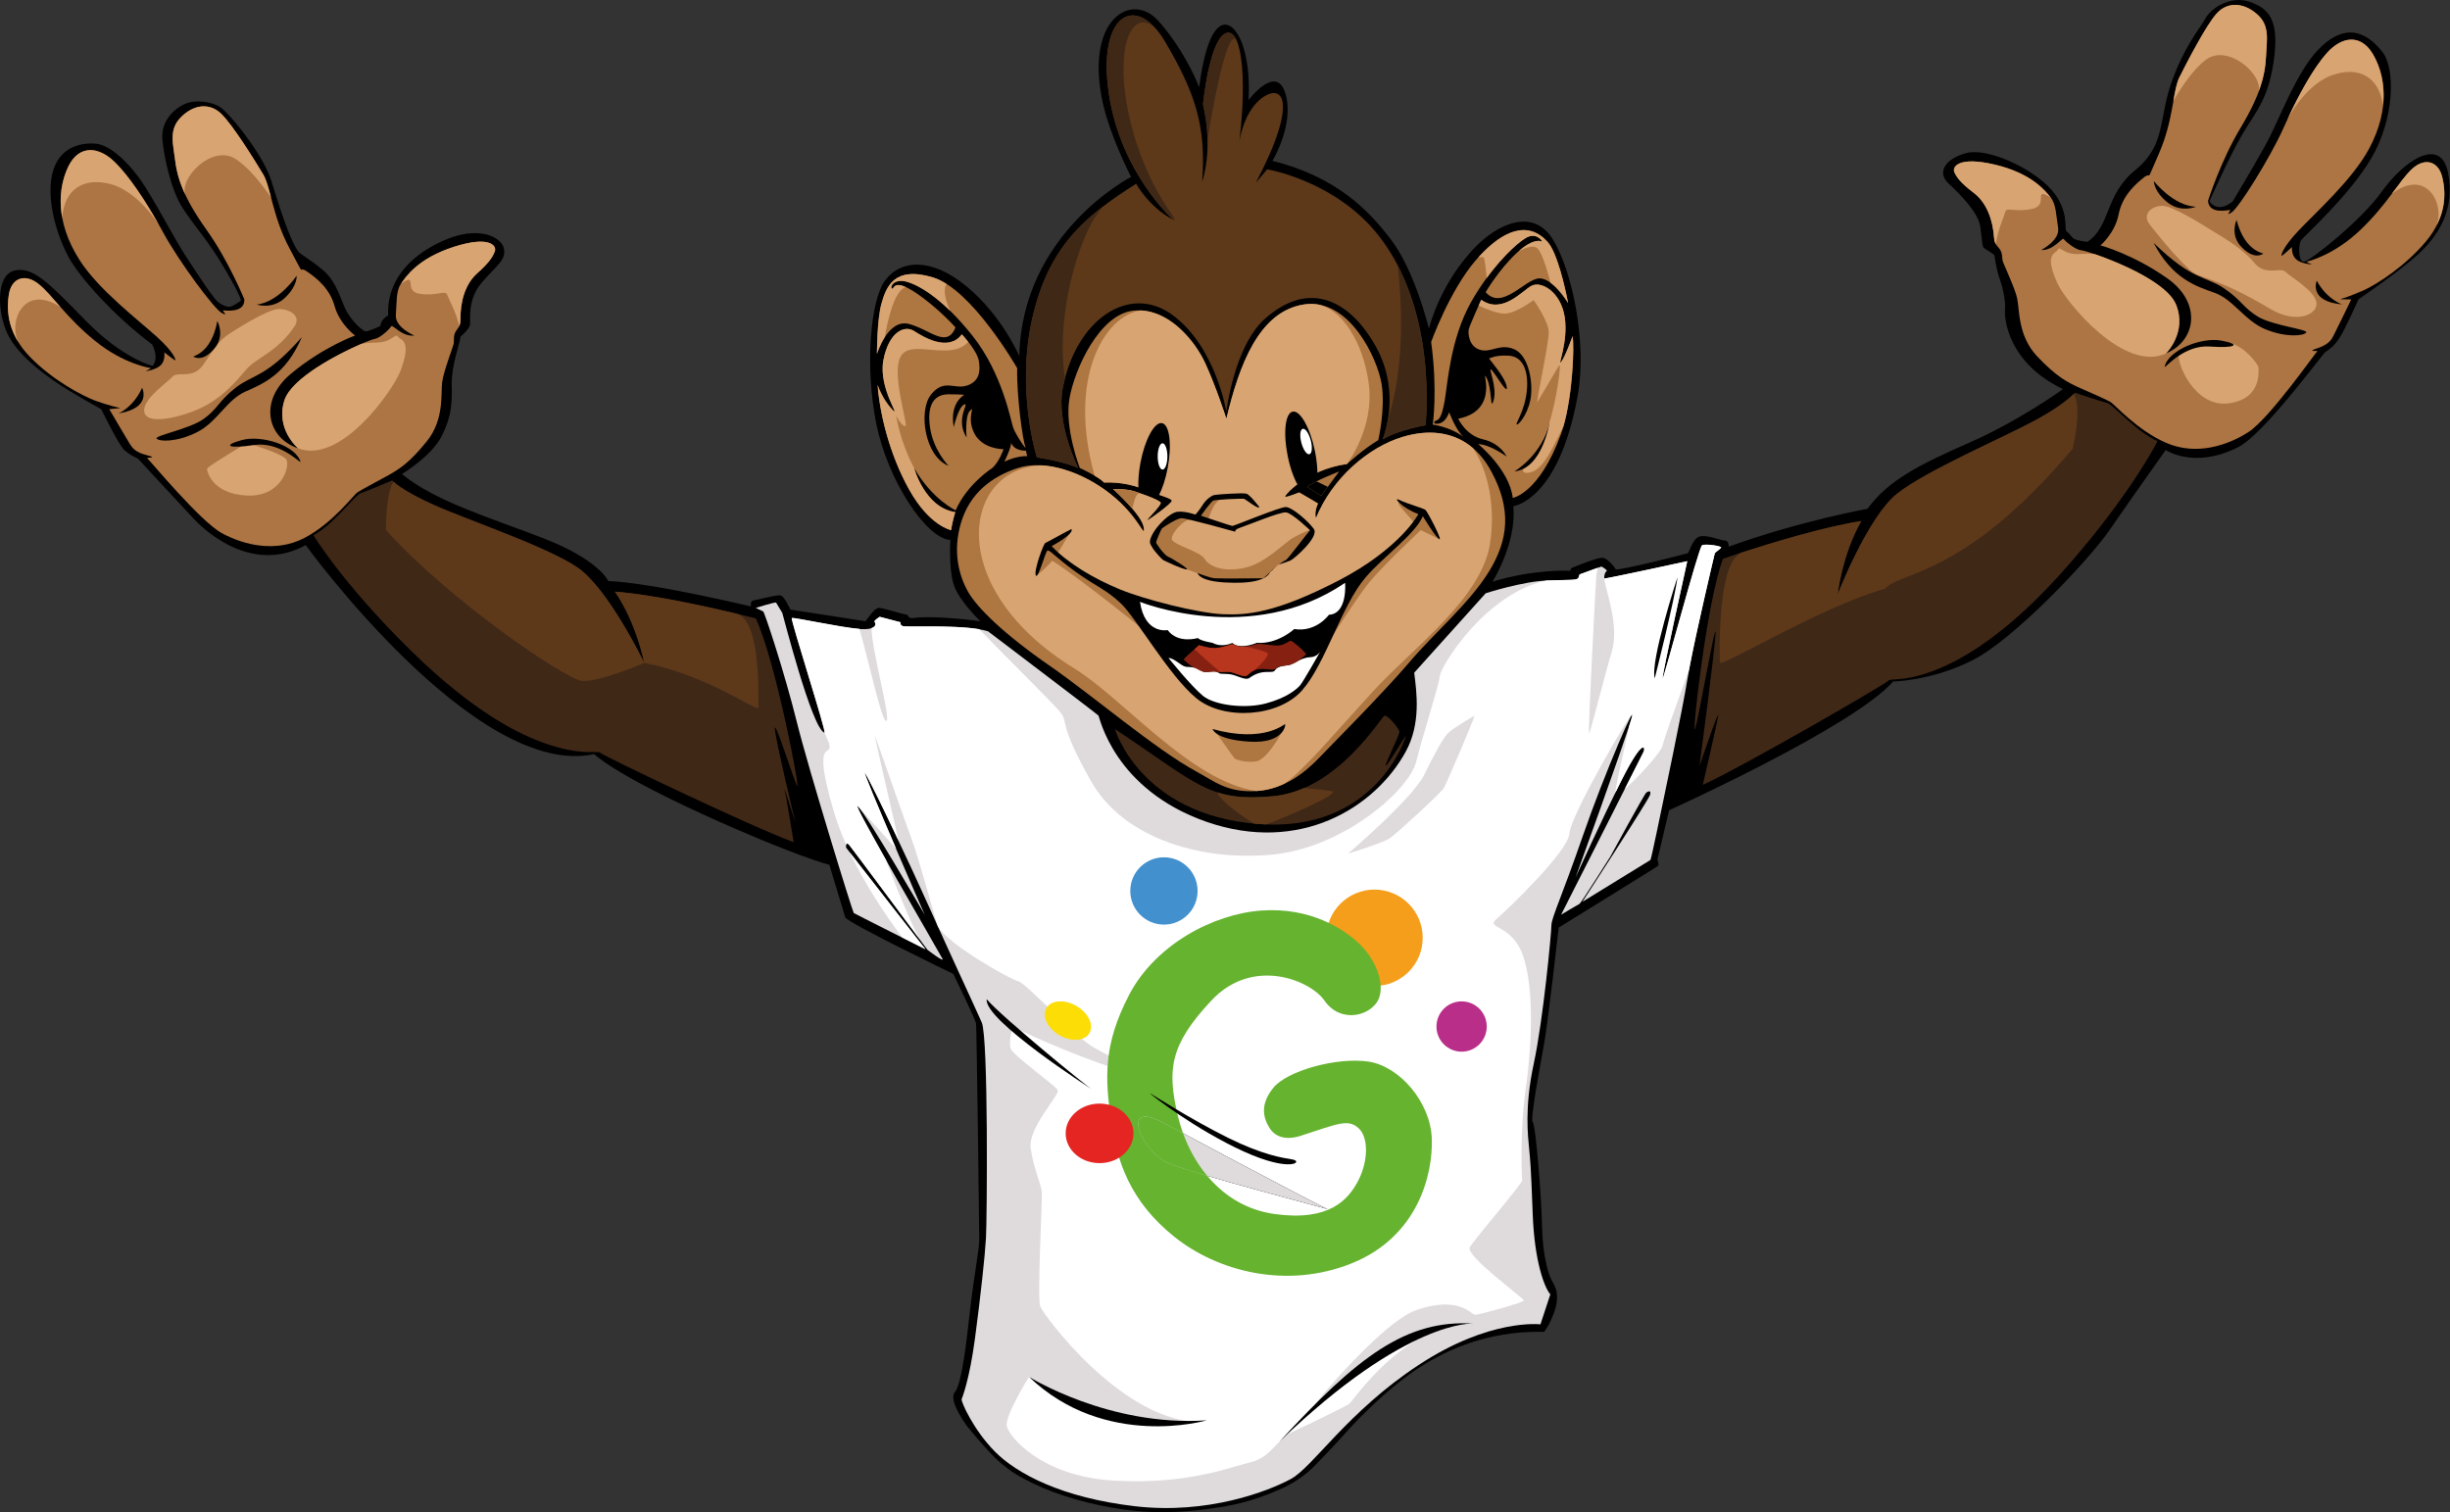 <?xml version="1.0" encoding="UTF-8"?>
<svg xmlns="http://www.w3.org/2000/svg" viewBox="0 0 763.77 471.43">
  <rect x="0" y="0" width="763.77" height="471.43" fill="#333333" stroke="none"/>
  <defs>
    <style>
      .cls-1 {
        fill: #b82e88;
      }

      .cls-2 {
        fill: #f59e1b;
      }

      .cls-3 {
        fill: #ae7641;
      }

      .cls-4 {
        fill: #dfdbdc;
      }

      .cls-5 {
        fill: #4290cd;
      }

      .cls-6 {
        isolation: isolate;
      }

      .cls-7 {
        mix-blend-mode: multiply;
      }

      .cls-8 {
        fill: #402817;
      }

      .cls-9 {
        fill: #fff;
      }

      .cls-10 {
        fill: #65b32e;
      }

      .cls-11 {
        fill: #ad7543;
      }

      .cls-12 {
        fill: #fddd06;
      }

      .cls-13 {
        fill: #d8a472;
      }

      .cls-14 {
        fill: #b7361d;
      }

      .cls-15 {
        fill: #862112;
      }

      .cls-16 {
        fill: #5d391a;
      }

      .cls-17 {
        fill: #e52522;
      }
    </style>
  </defs>
  <g class="cls-6">
    <g id="Vrstva_2" data-name="Vrstva 2">
      <g id="desktop">
        <g>
          <path d="M465.26,181.36s7.6-12,6.5-23.56c0,0,14.04-1.5,20.04-34.24,3.08-16.84-1.76-39.52-7.82-49.1-6.05-9.58-17.06-4.95-24.66,3.19-7.6,8.15-11.89,17.61-13.87,24.77,0,0-4.29-17.72-11.67-27.52-7.38-9.8-17.5-19.82-37.1-24.77,0,0,6.88-11.23,4.07-20.89s-11.56,1.98-11.56,1.98c0,0,.91-9.74-1.98-17.67-2.89-7.93-10.07-11.48-13.38,13.62,0,0-4.05-10.82-12.55-20.48-8.5-9.66-23.2-.69-17.5,25.35,2.31,10.57,8.83,23.12,8.83,23.12,0,0-34.1,17.5-34.84,55.9,0,0-5.31-12.61-16.54-21.85-11.23-9.25-20.7-8.04-25.32-1.76-4.62,6.28-6.28,27.08-2.75,44.59,3.52,17.5,15.41,35.78,23.12,36.33,0,0-.55,8.7.99,13.76,1.54,5.06,8.37,11.56,8.37,11.56,0,0-14.09-1.98-21.03-.99-1.54.22-1.43-1.1-2.09-1.1s-7.05-1.98-8.48-2.09c-1.43-.11-4.18,4.18-4.18,4.18l-23.45-3.63s-1.87-4.07-2.97-4.4c-1.1-.33-7.6,1.43-8.59,1.54-.99.11-.77,1.87-.77,1.87,0,0-30.72-7.38-44.48-7.93,0,0-2.75-6.61-20.48-13.43-17.73-6.83-33.47-11.45-43.82-19.93,0,0,9.25-5.5,12.44-11.89,3.19-6.39,3.19-10.46,3.08-16.18-.11-5.72,2.64-12.99,2.75-14.75,0,0,2.75-2.31,2.97-3.74.22-1.43-.99-7.71,3.63-13.1,4.62-5.39,7.6-6.94,6.94-10.57-.66-3.63-7.93-7.6-19.38-2.31-11.45,5.28-17.17,13.55-16.73,23.07,0,0-2.31,1.26-2.42,3.35,0,0-3.85,1.76-4.62,1.65-.77-.11-3.74-2.53-5.72-5.94-1.98-3.41-3.08-9.36-7.49-13.1-4.4-3.74-7.02-4.82-7.82-5.94-2.86-4.07-6.17-14.97-8.37-22.02-2.2-7.05-10.52-18.12-15.19-22.35-2.31-2.09-8.37-3.3-12.22-1.32-3.85,1.98-7.05,5.83-6.5,11.12.55,5.28,2.53,15.3,6.39,21.25,3.85,5.94,7.6,9.58,12.99,18.72s5.06,10.02,5.06,10.02c0,0-2.48,1.82-3.47,1.9-.99.08-2.15-.41-3.55-1.4-1.4-.99-5.78-7.76-9.66-13.62s-8.42-14.86-13.05-22.21-10.9-13.21-15.44-13.62c-4.54-.41-11.64.91-13.62,9.41-1.98,8.5,1.73,19.82,5.12,26.01s13.87,18.08,26.01,27.17c0,0,2.31,4.05.17,6.69,0,0-9.08-2.06-20.89-14.12-11.81-12.05-16.35-16.84-22.13-15.61s-5.61,12.72-2.15,19.9,13.46,14.12,18.91,17.42c5.45,3.3,10.24,5.94,10.24,5.94,0,0,5.37,10.98,7.1,12.63s4.29,2.72,4.29,2.72c0,0,12.06,12.96,17.17,18.5,5.12,5.53,19.24,17.17,35.17,8.5,0,0,53.09,73.24,89.92,65.15,0,0,5.78,5.94,34.02,18.83s39.3,15.69,39.3,15.69c0,0,4.46,14.7,4.95,16.35.5,1.65,33.69,17.67,33.69,17.67,0,0,6.94,14.2,7.1,15.52.17,1.32.99,63.58.99,67.21s-1.65,10.73-3.14,24.44c-1.49,13.71-2.89,21.39-4.46,23.2-2.25,2.6,3.88,10.73,3.88,10.73.83,1.03,1.69,2.07,2.59,3.12,1.41,1.65,2.82,3.22,4.2,4.69,1.26,1.41,3.09,3.25,5.53,5.11,1.5,1.15,3.79,2.72,8.05,4.76,4.52,2.17,8.94,3.76,13.45,5.04,10.75,3.07,19.36,3.68,21.14,3.8,2.41.16,9.94.55,19.65-.76,5.03-.68,11.33-1.57,18.98-4.58,3.85-1.51,8.22-3.27,12.77-7.12,1.13-.95,2.66-2.56,5.72-5.77,4.65-4.87,6.15-6.72,8.99-9.71,0,0,4.66-4.89,9.8-9.3,4.13-3.54,13.27-11.39,26.97-15.72,4.88-1.55,12.41-3.3,22-3.08.63-.86,1.48-2.18,2.22-3.9.96-2.25,2.36-5.5,1.54-8.96-.55-2.31-1.59-2.64-2.7-6.58-.27-.97-.43-1.83-.64-2.83-.46-2.22-1-5.74-1.1-10.88-.17-8.59-1.98-31.62-2.89-32.2-.91-.58,2.31-17.59,3.55-24.52,1.24-6.94,4.54-36.17,4.54-36.17,0,0,30.55-18.83,30.96-19.24.41-.41-.25-1.82-.17-2.06.08-.25,3.63-15.28,3.63-15.28,0,0,57.22-25.84,69.85-40.13,0,0,12.06-.17,24.85-6.69,12.8-6.52,36.08-31.05,42.61-40.54s17.5-24.94,17.5-24.94c0,0,8.94,6.08,22.62-.91,8.09-4.13,26.09-28.82,27.08-29.56.99-.74,2.64-1.65,4.46-4.46,1.82-2.81,5.95-12.06,5.95-12.06,0,0,12.63-8.59,18.5-13.95,5.86-5.37,11.81-13.62,9.41-25.51-2.39-11.89-14.28-3.14-20.64,5.86-6.36,9-22.29,21.55-24.19,21.88-1.9.33-1.9-5.37-.99-6.69s14.94-13.71,21.96-25.68c7.02-11.97,7.6-27.66,3.39-33.03-4.21-5.37-10.9-9.94-19.73-.99-7.22,7.31-12.47,22.38-16.68,29.97s-10.24,17.59-10.24,17.59c0,0-4.38,4.05-7.27,0,0,0,6.11-13.79,10.16-20.72,4.05-6.94,8.17-10.82,9.91-23.2,1.73-12.39-1.32-16.1-7.43-18.25-6.11-2.15-12.22,2.06-13.87,5.12s-6.52,8.5-10.57,19.9c-4.05,11.39-1.73,19.65-11.31,27.41-9.58,7.76-7.6,17.5-14.94,22.38,0,0-3.72-.41-4.46-1.16-.74-.74-1.24-1.57-2.06-2.15s1.07-6.44-4.79-13.05-19.9-13.13-26.5-11.31c-6.61,1.82-9.17,6.03-5.45,9.5,3.72,3.47,9.33,9.08,9.91,13.62.58,4.54.58,6.03,1.07,6.44.5.41,3.22,1.98,3.3,2.31.08.33.5,4.13,1.65,7.35,1.16,3.22,1.9,7.43,1.65,9.74-.25,2.31.74,16.35,18.08,24.61,0,0-13.38,9.74-29.15,16.68-15.77,6.94-25.27,11.72-31.79,20.64,0,0-20.89,3.72-43.27,11.81,0,0,.08-1.9-1.16-1.9s-5.86-1.98-8.01-1.24c-2.15.74-3.14,5.04-3.63,5.2-.5.17-19.82,5.12-22.38,5.04,0,0-2.31-3.55-4.21-3.63-1.9-.08-9.66,3.22-9.66,3.22l-.41.83s-10.76-.69-24.25,3.41Z"/>
          <path class="cls-16" d="M336.12,145.91s-4.18-1.98-12.88-3.3c0,0-6.61-20.7-1.43-43.38,5.17-22.68,16.62-31.93,32.37-41.94,0,0,3.96,7.27,11.56,11.23,0,0-16.29-14.42-20.04-39.19-3.74-24.77,8.37-31.93,17.61-16.18s12.77,26.09,11.45,43.49c0,0,3.62-9.69.27-24.11,0,0,2.04-20.7,7.33-22.24,5.28-1.54,6.39,17.39,3.63,36.44,0,0,.77-11.12,7.27-16.07s11.78.55-1.76,26.31l3.52-4.18s18.72,3.08,32.15,17.61c13.43,14.53,19.05,38.09,17.28,62.2,0,0-8.26,1.32-13.43,4.4,0,0,5.94-14.09-1.87-28.51-7.82-14.42-20.66-21.77-34.9-9.03-9.47,8.48-11.95,28.84-11.95,28.84,0,0-3.35-20.37-16.89-30.17s-30.07,1.64-34.13,23.01c-2.09,11.01,4.84,24.77,4.84,24.77Z"/>
          <g>
            <path class="cls-8" d="M365.74,68.51c-.13-.07-.24-.14-.37-.21.13.08.25.15.37.21Z"/>
            <path class="cls-8" d="M360.98,9.72c-8.8-11.02-18.71-3.13-15.28,19.6,3.74,24.77,20.04,39.19,20.04,39.19,3.14,1.51-8.15-8.37-13.54-31.49-5.37-23.03,1.19-36.02,8.78-27.3Z"/>
            <path class="cls-8" d="M336.12,145.91s-6.94-13.76-4.84-24.77c.2-1.07.44-2.1.71-3.12-3.2-21.13,5.4-47.99,12.49-54.12-10.75,8.09-18.62,17.61-22.66,35.32-5.17,22.68,1.43,43.38,1.43,43.38,8.7,1.32,12.88,3.3,12.88,3.3Z"/>
            <path class="cls-8" d="M376.44,43.52h0s6.16-39.19,9.43-30.01c-.83-2.44-2-3.68-3.52-3.24-5.28,1.54-7.33,22.24-7.33,22.24.95,4.09,1.34,7.79,1.41,11.01Z"/>
            <path class="cls-8" d="M432.69,130.65s0,0,0,0c-.64,3.89-1.67,6.33-1.67,6.33,5.17-3.08,13.43-4.4,13.43-4.4,1.32-18.12-1.52-35.92-8.71-49.82,1.14,10.28,2.45,31.25-3.05,47.88Z"/>
          </g>
          <path class="cls-3" d="M317.08,114.75s-14.09-24.66-26.31-28.29-14.53,3.19-15.96,8.15c-1.43,4.95-1.43,15.74-1.43,15.74,0,0,3.36-11.01,9.91-9.36s11.83,7.82,14.59,1.1c0,0-5.61-6.33-12.61-10.95s-6.5-.72-7.21-1.16.55-3.19,4.4-2.2,11.28,5.06,20.7,16.9c9.41,11.83,11.94,26.59,12.72,28.73s4.39,7.53,3.74,5.83c-.72-1.87-2.7-15.08-2.53-24.5Z"/>
          <path class="cls-3" d="M319.83,140.51l.38,1.71s-3.03-.22-7.1,1.71c0,0,2.31-4.68,2.09-6-.22-1.32-.38,2.59,4.63,2.59Z"/>
          <path class="cls-3" d="M312.84,140.07s-1.27,3.8-3.47,5.83c0,0-7.82,4.9-11.45,13.21,0,0-7.38-3.41-12.94-13.21,0,0,3.25,12.33,12.83,13.76,0,0-1.02,3.19-1.28,5.61,0,0-6.75-1.27-13.08-12.61-6.33-11.34-9.25-24.22-9.85-32.64,0,0,1.49,4.46,4.57,7.65s-4.48-6.63-2.75-15.47c1.72-8.84,6.61-10.9,9.52-9.03,2.92,1.87,10.73,6.66,14.92,1.05,0,0,4.68,4.97,5.28,8.27s.11,6.54-3.8,7.75-7.1-2.26-11.12,2.81-1.93,19.32,5.5,22.18c0,0-4.84-4.85-5.83-12.22-.99-7.37,1.76-10.07,5.78-10.07s4.95.17,4.95.17c0,0-4.68,2.37-3.3,10.07,0,0,1.38-6.17,3.25-7.05s-2.97,4.51.77,10.29c0,0-.66-6.77,1.1-8.42,1.76-1.65-1.27,1.98,1.27,7.05,2.53,5.06,9.14,5.01,9.14,5.01Z"/>
          <path class="cls-13" d="M282.38,89.5c-3.96-1.79-3.73.85-4.33.48-.72-.44.55-3.19,4.4-2.2,2.85.73,7.67,3.17,13.8,9.18-1.04-2.19-2.56-6.2-1.18-8.44-1.45-.92-2.89-1.63-4.31-2.06-12.22-3.63-14.53,3.19-15.96,8.15-1.43,4.95-1.43,15.74-1.43,15.74,0,0,.84-2.75,2.49-5.29.78-4.71,2.82-14.43,6.51-15.56Z"/>
          <path class="cls-13" d="M296.53,165.28c.26-2.42,1.28-5.61,1.28-5.61-9.58-1.43-12.83-13.76-12.83-13.76-4.46-8.26-5.61-16.35-5.61-16.35,0,0,1.49,3.14,2.81,3.3,1.32.17-5.12-17.95-.83-22.51,3.94-4.19,15.13,2.18,20.49-3.75-1.08-1.38-2-2.36-2-2.36-4.18,5.61-12,.83-14.92-1.05-2.92-1.87-7.8.19-9.52,9.03-1.72,8.84,5.83,18.66,2.75,15.47-3.08-3.19-4.57-7.65-4.57-7.65.61,8.42,3.52,21.3,9.85,32.64,6.33,11.34,13.08,12.61,13.08,12.61Z"/>
          <path class="cls-3" d="M446.65,132.37s1.57-10.57-.5-25.76c0,0,5.78-16.1,13.95-25.51,8.17-9.41,16.15-12.47,22.29-5.74,3.06,3.35,5.53,14.33,6.44,19.12,0,0-4.71-7.93-9.08-7.68s-11.56,10.16-16.6,4.29c0,0,3.96-6.85,9.58-12.14s8.09-3.6,8.09-3.6c0,0-1.36-2.56-4.21-1.61s-11.64,9.08-18.08,20.56-7.27,25.6-8.17,30.72-1.82,5.86-2.61,6.08-1.07,1.05.22,1.02,2.81-.83,3.8-3.58c0,0,2.01,5.45,4.46,7.68,0,0-3.41-2.86-9.58-3.85Z"/>
          <path class="cls-13" d="M488.85,94.47c-.91-4.79-3.39-15.77-6.44-19.12-5.95-6.52-13.63-3.85-21.54,4.89.86-.09,1.51-.11,1.64.02.36.36.76,4.27.95,6.43,5.39-7.35,11-12.23,13.17-12.95,2.85-.95,4.21,1.61,4.21,1.61,0,0-2.17-1.47-7.03,2.65-1.01.91,3.24-2.1,5.3-.7,1.52,1.03,3.38,7.49,4.27,10.85,3.01,2.2,5.47,6.33,5.47,6.33Z"/>
          <path class="cls-3" d="M460.86,138.48s9.73,8.01,10.73,16.76c0,0,8.27-1.35,15.03-19.9,3.55-9.74,4.29-27.17,3.63-30.55,0,0-2.23,6.28-3.55,8.01s2.31-6.19,1.07-14.04c-1.24-7.84-7.43-11.39-10.49-9.58s-9.08,8.83-15.52,4.29c0,0-3.55,7.84-3.88,9.17s.08,5.45,3.55,6.44,6.03-2.06,10.49-.25c4.46,1.82,5.86,9.5,5.37,14.45-.5,4.95-3.47,8.92-4.38,9.08s2.39-3.87,3.06-10.39c.66-6.52-1.32-10.83-5.61-11.08s-5.78.83-6.11.83,4.95,5.7,5.45,8.83c.5,3.14-3.63-4.29-4.79-5.28s1.9,5.28.74,9.41c-1.16,4.13-.41-3.72-2.31-7.02s4.62,10.24-8.75,12.88c0,0,2.31,5.2,7.76,6.44,5.45,1.24,7.35,5.37,7.35,5.37,0,0-5.18-3.8-8.83-3.88Z"/>
          <path class="cls-13" d="M490.25,104.79s-2.23,6.28-3.55,8.01c-1.32,1.73,2.31-6.19,1.07-14.04-1.24-7.84-7.43-11.39-10.49-9.58-3.06,1.82-9.08,8.83-15.52,4.29,0,0-.33.73-.8,1.79,2.13,1.01,5.93,2.62,8.31,2.51,3.47-.17,8.83-4.21,8.83-4.21,0,0,4.71,6.61,4.71,10.07s-4.05,22.38-3.55,21.72c.5-.66,5.94-10.16,6.77-11.39s-.74,10.73-3.22,18.5-6.19,11.97-7.27,12.8-1.49,3.05,2.15,1.82c3.63-1.24,6.69-8.08,9.7-14.17,2.87-9.97,3.45-24.99,2.85-28.11Z"/>
          <path d="M483.04,131.72s-2.12,14.35-10.96,15.26c0,0,8.59-4.88,10.96-15.26Z"/>
          <path class="cls-3" d="M382.3,130.55s-3.19-9.91-6.57-17.26c-3.39-7.35-11.86-17.53-22.43-16.43s-18.39,18.36-19.93,27.52c-1.54,9.16,3.25,21.52,3.25,21.52,0,0,5.5,2.48,7.6,4.57,0,0,5.87-.46,11.61,1.82,5.01,1.98,9.3,3.03,9.47,3.8s-6.97,5.94-7.61,6.11,4.37-4.57,4.15-5.45-7.6-3.47-9.36-3.85-5.5-.44-5.5-.44c0,0,9.14,8.15,9.58,12.06s-1.38-3.36-10.35-10.46c-8.97-7.1-20.7-10.84-28.9-8.15-8.2,2.7-14.97,7.87-17.72,17.06-2.75,9.19-.52,16.79,2.27,21.66s11.21,13.13,25.17,22.79c13.95,9.66,33.05,26.13,45.91,33.11,5.78,3.14,9.58,6.61,18.66,6.11s15.77-6.36,19.65-10.4c3.88-4.05,20.15-20.39,28.07-29.72s18.74-18.41,24.85-28.32c6.11-9.91,7.08-19.5.74-31.21-6.33-11.71-16.93-14.01-27.66-10.76s-21.88,12.83-27,25.29c0,0-.7-1.57.62-4.54,0,0-4.46-2.68-5.86-3.43,0,0-3.67,1.49-4.33,1.36s6.48-8.46,19.24-10.24c0,0,5.28-4.83,9.74-7.43,0,0,2.31-9.78,1.03-17.63s-10.11-26.88-24.21-24.67c-14.09,2.2-20.16,18.94-24.17,35.61Z"/>
          <path class="cls-13" d="M464.49,169.52c1.85-11.41-.61-22.86-5.26-29.77-6.13-5.29-14.02-5.95-21.99-3.54-10.73,3.25-21.88,12.83-27,25.29,0,0-.7-1.57.62-4.54,0,0-4.46-2.68-5.86-3.43,0,0-3.67,1.49-4.33,1.36s6.48-8.46,19.24-10.24c0,0,8.67-11.19,6.77-25.18-1.75-12.92-8.43-23.13-15.82-24.55-.58-.09-1.16-.16-1.76-.17-.02,0-.04,0-.06,0-.83-.02-1.68.04-2.55.17-14.09,2.2-20.16,18.94-24.17,35.61,0,0-3.19-9.91-6.57-17.26-3.13-6.8-10.62-16.01-20.09-16.49-11.48,1.58-22.93,21.36-14.43,51.5,1.16.69,2.28,1.46,3,2.17,0,0,5.87-.46,11.61,1.82,5.01,1.98,9.3,3.03,9.47,3.8.17.77-6.97,5.94-7.61,6.11-.64.17,4.37-4.57,4.15-5.45-.22-.88-7.6-3.47-9.36-3.85-1.76-.39-5.5-.44-5.5-.44,0,0,9.14,8.15,9.58,12.05s-1.38-3.36-10.35-10.46c-6.48-5.13-14.38-8.49-21.37-8.95-24.65.64-31.14,38.01,10.08,63.34,15.14,9.3,36.11,35.06,56.67,38.2,3.13-.17,5.97-.99,8.51-2.14,5.08-2.95,15.35-15.2,27.9-28.91,12.55-13.71,33.69-28.74,36.5-46.07Z"/>
          <path class="cls-3" d="M346.97,152.46s3.27,2.92,5.99,6.1c.25-.59.88-4.93,2.41-4.78-1.25-.43-2.35-.76-2.9-.88-1.76-.39-5.5-.44-5.5-.44Z"/>
          <path class="cls-3" d="M417.48,146.98s-7.56,2.96-10.02,4.76l4.4,2.86,5.61-7.62Z"/>
          <path d="M413.94,151.78c-.96-.47-2.27-1.1-3.54-1.71-1.19.59-2.26,1.17-2.94,1.67l4.4,2.86,2.08-2.82Z"/>
          <path d="M373.66,177.52s-2.75-3.87-5.83-5.57-5.01-2.09-5.17-1.6,2.53,1.43,4.62,2.59c2.09,1.16,5.94,5.17,5.94,5.17,0,0-.55,2.92,8.42,3.47s13.21-.88,14.37-3.3c0,0,.94-.39,2.42-2.92s6.55-6.77,6.83-7.21-3.08,1.54-6,4.18c-2.92,2.64-4.95,6.17-5.89,6.61s-14.71,2.21-19.71-1.42Z"/>
          <path class="cls-3" d="M371.52,161.49s1.32.84-.5.56-6,4.27-5.72,6.04c.28,1.77,8.75,3.75,10.24,6.17,1.49,2.42,5.78,4.13,12.33,2.81s12.44-7.87,15.63-9.63,4.84-2.15,4.84-2.15c0,0-3.47,6.66-4.46,7.43s-5.34,3.3-5.34,3.3l-4.69,4.27s-13.3.14-15.28,0-10.82-3.77-11.72-3.77-8-5.06-7.55-7.82,4.68-7.21,4.68-7.21l9.08-.33s4.29-6,5.12-6.06,3.36,0,3.36,0c0,0,1.58.35-.84.64s-4.06,6.4-4.06,6.4l-5.12-.66Z"/>
          <path d="M392.57,158.05s-2.89-3.8-4-4.13-9.06.21-10,.41-2.59,1.38-3.64,3.08-2.26,3.03-2.26,3.03c0,0-3.19-1.16-5.61-.88s-6.44,4.35-7.82,7.05c-1.38,2.7-.55,3.02,0,4.1.55,1.08,3.03,3.72,3.36,3.89s5.45,2.64,7.16,2.92-4.4-3.47-5.61-3.96-3.74-4.07-3.74-4.46,1.54-4.07,1.82-4.35,4.51-3.14,6.06-3.19,15.47,3.85,16.46,4.12-.66-.33,1.82-1.15,12.39-4.95,14.31-4.79,7.54,5.61,7.49,5.56-6.99,9.14-7.49,9.3-2.31,1.43-2.31,1.43c0,0,2.48-.77,3.69-1.27s9.08-7.38,7.32-9.85-6.77-6.77-8.7-6.83-16.19,5.94-16.71,5.89-9.77-3.19-9.77-3.19c0,0,3.03-4.4,3.91-4.73s9.03-.67,9.52-.53,4.62,3.5,4.76,2.54Z"/>
          <path d="M362.25,131.92c-2.34-.44-5.35,5.09-6.72,12.36-.57,3.05-.76,5.92-.62,8.26l6.29,2.06c1.15-2.22,2.17-5.27,2.82-8.73,1.37-7.26.57-13.51-1.77-13.95Z"/>
          <path d="M410.68,148.67c.08-2.31-.16-5.12-.77-8.1-1.5-7.24-4.61-12.72-6.94-12.23-2.33.48-3.01,6.74-1.51,13.98.8,3.88,2.07,7.24,3.43,9.46,1.48-.8,3.98-2.15,5.8-3.12Z"/>
          <path class="cls-3" d="M333.81,165.66l-4.18,6.99s9.47,10.13,22.9,14.09c13.43,3.96,30.05,12.88,54.94.33,24.88-12.55,33.91-22.68,33.69-23.56s-5.83-6.39-5.17-6.72,6.72,2.64,7.71,3.3,4.95,7.98,4.95,7.98l-5.72-2.8s-11.78,11.02-16.18,16.41c-4.4,5.39-16.03,23.88-16.03,23.88,0,0-38.02,4.07-53.22-8.37-15.19-12.44-29.5-22.84-29.61-22.32s-4.51,4.71-4.95,4.49,2.53-9.36,3.3-9.69,7.6-4.02,7.6-4.02Z"/>
          <path d="M334.03,164.93c-2.56,1.29-7.57,4.13-8.15,4.35s-3.66,8.67-2.97,10.1c.69,1.43,2.94-7.32,3.61-7.71s2.48,2.06,8.92,6.69c6.44,4.62,9.33,5.37,14.04,9.83,4.71,4.46,14.94,22.46,23.45,29.48,8.5,7.02,25.68,5.94,33.03-2.48,7.35-8.42,12.26-26.49,19.82-35.26,5.66-6.56,15.15-13.13,17.79-18.99,0,0,3.8,6.33,5.08,7.15s-3.59-8.51-4.25-9.09-5.7-1.9-8.09-3.1c-2.39-1.2.7,2.48,5.86,4.38,0,0-5.64,10.79-25.06,20.81-19.42,10.02-28.32,10.73-35.92,10.4s-24.11-4.46-32.12-7.76c-8.01-3.3-16.27-8.17-21.22-13.46,0,0,7.02-3.74,6.19-5.34Z"/>
          <path class="cls-9" d="M355.37,187.64s34.73,13.99,63.96-5.94c0,0,.83,9.71-5.04,9.96,0,0-3.88,5.53-10.82,4.46,0,0-5.12,4.79-11.64,4.29,0,0-5.2,2.3-7.68.04,0,0-3.14,1.62-6.19-.04,0,0-3.72-.58-4.54-1.49,0,0-6.19,1.9-9.41-2.48,0,0-7.11,1.47-8.63-8.8Z"/>
          <path class="cls-9" d="M364.25,205.11s7.1,8.83,10.73,11.81,13.13,4.13,19.65,2.39c6.52-1.73,9.64-4.46,10.64-5.61s6.41-10.73,6.41-10.73c0,0-.95,1.9-3.34,1.94s-5.33,2.15-6.28,2.39-3.67.17-4.54,1.61-3.71-.69-8.01,2.44c-1.36.99-4.05-1.03-6.48-1.2s-2.39.12-3.51-.58-2.89.12-4.09-.08-1.11-.99-3.18-1.36-2.06,0-3.18-.45-3.22-2.52-4.83-2.56Z"/>
          <path class="cls-15" d="M373.83,201.15s-5,4.21-4.79,4.5,2.54,2.32,3.22,2.48,1.9,1.28,3.53,1.39,2.57-.27,3.34,0,3.56-.42,5.35.24,3.17,1.18,3.99.99,1.46-1.87,4.02-2.12,4.07.47,4.9,0,1.01-.97,3.09-1.1,3.58-.99,4.4-1.61,1.84-1.47,2.25-1.83-4.1-4.24-4.68-4.32-2.23,1.6-4.49,1.49-5.23-.63-5.81-.55-2.6.94-4.79.91-2.72-.88-3.38-.74-3.5,1.27-5.67,1.18-4.49-.91-4.49-.91Z"/>
          <path class="cls-14" d="M394.99,203.51c-.95-.5-3.9-1.3-6.56-1.96-.35.04-.7.06-1.07.06-2.2-.03-2.72-.88-3.38-.74-.66.14-3.5,1.27-5.67,1.18s-4.49-.91-4.49-.91c0,0-.64.54-1.46,1.25,2.42,2.2,5.95,5.48,8.16,7.15,1.18-.08,2.77-.22,3.94.21,1.79.66,3.17,1.18,3.99.99.65-.15,1.19-1.21,2.62-1.78,2.33-2.13,4.99-4.88,3.9-5.46Z"/>
          <path class="cls-3" d="M379.06,228.31s5.5,7.87,5.83,8.15,3.08,1.38,6.61.94,8.64-9.69,8.42-10.07-6.77,3.3-10.18,2.92-10.68-1.93-10.68-1.93Z"/>
          <path d="M378.01,227.29s.72,3.28,11.48,3.94,11.36-5.28,11.14-5.45-6.5,6-22.62,1.51Z"/>
          <path class="cls-8" d="M347.57,227.29s7.76,26.62,44.42,29.59c36.66,2.97,46.16-26.67,46.24-27.33s-5.45,8.92-6.19,9.17,4.38-9.66,4.21-10.65c-.17-.99-3.63-5.2-4.62-4.95s-14.53,23.2-34.6,25.1c-20.06,1.9-23.28-3.52-49.46-20.92Z"/>
          <path class="cls-16" d="M415.11,246.64c-1.14-.19-4.44-.58-8.59-.96-2.96,1.29-6.14,2.21-9.49,2.53-7.51.71-12.66.4-17.53-1.19.77,2.56,7.14,7.03,11.32,9.74.39.04.77.09,1.17.12.92.07,1.82.11,2.71.15,5.25-1.93,23.91-9.8,20.41-10.39Z"/>
          <path class="cls-4" d="M307.94,196.77s34.18,25.91,34.51,26.33,4.79,23.05,33.69,33.12,52.45-4.26,62.09-21.88c4.79-8.75,3.4-18.47,2.64-24.61l22.29-24.77s11.64-3.72,18.99-3.96,9.17-.07,9.74-.65.17-1.08.74-1.33,6.61-2.39,6.61-2.39c0,0,2.15,1.16,1.57,1.49s-.91,2.08-.58,2.24,25.76-5.38,25.76-5.38c0,0-7.93,35.75-7.68,36.5s11.23-40.87,12.3-41.45,6.19.26,5.94.71-1.9,1.52-1.98,1.77-7.02,29.56-8.5,39.05c-1.49,9.5-7.93,39.88-7.93,39.88,0,0-3.39,16.51-3.63,16.68s-21.22,13.05-21.22,13.05c0,0,5.16-7.93,10.38-16.07,5.26-8.2,10.59-16.63,10.75-17.37.33-1.49-.58-.99-1.16-.66s-11.04,19.62-11.2,19.9-9.25,14.64-9.63,14.81-5.78,3.41-5.78,3.41c0,0,25.05-49.35,25.71-50.75.66-1.4-.08-4.46-6.44,8.01-6.36,12.47-14.78,31.21-14.78,31.21,0,0,14.78-40.79,17.34-49.21,2.56-8.42-8.45,17.04-14.94,35.86-6.5,18.83-9.91,25.87-9.91,28.18s-2.53,29.39-5.5,43.16c-2.97,13.76-1.76,22.84-1.43,26.5s.55,4.98,1.1,20.18,3.74,23.23,5.5,25.21l-3.08,9.36s-15.74-1.98-37.98,12.66c-22.24,14.64-32.92,31.82-39.85,35.56s-25.76,11.12-48.55,8.48-36.88-10.13-43.71-17.06-10.57-15.63-10.35-16.29,2.42-5.94,4.18-19.16c1.76-13.21,3.08-25.43,3.41-31.16.33-5.72.77-62.42-1.32-67.16-2.09-4.73-10.9-23.67-16.51-36.22-5.61-12.55-17.83-38.42-19.82-41.39s18.39,43.82,18.61,44.15-18.39-31.75-20.92-33.93,25.87,46.37,26.42,47.58-4.73-2.86-4.73-2.86c0,0-23.23-31.27-24.33-32.59-1.1-1.32-1.1.44-.99.77s24.7,31.68,24.7,31.68c0,0-22-11.06-22.33-11.31s-14.04-44.59-17.78-59.67c-3.74-15.08-10.02-34.13-10.46-34.35s-2.31-1.1-2.31-1.1c0,0,6.17-1.93,6.33-1.65s1.76,2.92,1.93,3.19,9.19,36.05,13.16,37.38c.83.28-10.68-35.39-10.18-35.72s16.4,3.19,21.63,3.41,4.57-1.82,4.18-2.2,1.6-1.6,1.6-1.6l6.55,1.71s-.44.66.55,1.16,19.27-.66,26.59,1.6Z"/>
          <g>
            <path class="cls-9" d="M448.85,210.79c-.32,3.15-5.17,17.89-7.37,26.7s-22.3,26.43-43.96,28.85c-21.66,2.42-46.98-4.4-57.33-22.68s-7.05-18.1-9.47-21.38c-1.81-2.45-16.97-17.29-25.47-26.13-8.34-1.42-23.02-.54-23.9-.99-.99-.5-.55-1.16-.55-1.16l-6.55-1.71s-1.98,1.21-1.6,1.6c.27.27.67,1.37-.96,1.91,0,0,0,0,0,0,.02,7.11,6.63,30.23,4.43,28.91-1.5-.9-5.04-17.51-8.19-28.66-5.7-.41-20.62-3.7-21.09-3.38-.5.33,11.01,36,10.18,35.72,5.45,11.5-5.34-3.47,2.81,24.28,1.05,3.57,2.41,7.14,3.97,10.66.1-.39.37-.6.98.13.88,1.05,15.79,21.1,21.82,29.21-4.59-8.68-10.4-24.59-10.4-24.59h0c-5.47-9.68-9.83-17.66-8.77-16.75.13.11.3.31.51.56,1.84,2.05,8.3,9.23,11.44,12.74-5.27-12.25-10.7-25.13-9.63-23.52,1.14,1.71,5.67,10.99,10.37,20.96-2.2-9.71-7.3-31.73-7.43-32.63-.17-1.16,9,25.43,11.48,32.12,2.48,6.69,6.43,21.69,8.01,26.74.1.22.2.43.29.65,2.96,5.36,22.52,16.48,24.89,16.95,2.48.5,17.67,17.17,23.28,20.48s20.31,10.07,10.73,7.76c-9.58-2.31-30.55-11.2-35.67-14.19,0,0-1.32,4.77-.66,6.92.66,2.15,14.04,11.56,14.7,13.05.66,1.49-9.41,11.78-8.42,18.19.99,6.41,3.3,11.2,3.47,13.68.17,2.48-1.49,32.86-.5,35.5.99,2.64,24.44,34.51,48.22,36,0,0-35.41,2.51-51.69-14.04,0,0-7.6,12.05-6.94,15.36s10.73,15.69,33.36,17.01c22.62,1.32,36.17-4.13,42.77-5.78s7.6-7.1,13.54-9.74c5.95-2.64,15.36-7.43,16.84-8.26s12.88-19.32,31.71-24.61c0,0-22.13,4.79-39.47,23.28-17.34,18.5,15.52-23.45,28.9-28.07,13.38-4.62,17.17,1.49,18.33,1.49s15.03-3.8,15.19-4.46c.17-.66-18.5-14.04-16.84-16.68,1.65-2.64,16.51-19.98,16.35-20.81s-.83-15.36,1.16-29.23c1.98-13.87,2.48-31.21-.99-40.95s-11.72-8.26-8.26-11.23,22.46-21.14,22.79-26.75c.33-5.61,19.37-38.09,19.3-36.75,0,0,0,0,0,0,.41-.66.44-.33-.06,1.33-.14.45-.31,1-.51,1.62-1.27,5.86-4.22,18.45-4.43,21.14h0c.81-1.65,1.61-3.25,2.38-4.76,6.36-12.47,7.1-9.41,6.44-8.01-.2.42-2.6,5.17-5.86,11.61,4.24-3.56,11.57-11.81,11.8-13.63.14-1.13,3.96-11.82,8.23-23.55,2.11-11.39,7.96-36.12,8.03-36.34.08-.25,1.73-1.32,1.98-1.77.25-.45-4.87-1.28-5.95-.71s-12.05,42.19-12.3,41.45c-.25-.74,7.68-36.5,7.68-36.5,0,0-25.43,5.53-25.76,5.38-.41,2.06,4.87,14.11,2.23,22.86-2.64,8.75-6.77,25.93-7.1,25.43-.33-.5,2.15-48.22,2.31-49.54.03-.25.19-1.01.45-2.08-1.77.63-5.06,1.81-5.48,1.99-.58.25-.17.74-.74,1.33s-2.39.4-9.74.65c-18.99,3.96-32.99,26.64-33.31,29.79Z"/>
            <path class="cls-9" d="M281.28,292.3c3.99,2.01,7.21,3.63,7.21,3.63,0,0-18.87-24.05-23.62-30.24,4.69,9.89,10.88,19.21,16.41,26.61Z"/>
          </g>
          <path d="M522.95,179.93s-8.59,26.26-7.1,31.54c0,0,6.28-24.74,7.1-31.54Z"/>
          <path class="cls-4" d="M459.7,223.1c-.5,1.91-8.75,21.13-9.58,22.58s-14.7,14.17-16.84,15.66c-2.15,1.49-13.05,4.79-13.05,4.79,0,0,20.15-17.17,23.78-24.61s5.94-11.46,7.43-12.99,8.26-5.43,8.26-5.43Z"/>
          <path d="M307.61,311.54c4.62,5.45,30.88,26.92,32.53,27.91,0,0-33.52-21.47-32.53-27.91Z"/>
          <path d="M320.82,429.28s24.99,15.63,55.38,13.54c0,0-31.6,9.25-55.38-13.54Z"/>
          <path d="M398.89,449.44c24.3-26.46,39.4-38.11,60.54-36.78,0,0-20.56-1.73-60.54,36.78Z"/>
          <path d="M362.6,350.02c1.96,1.04,50.37,26.92,51.61,27.08s-41.37-10.9-49.79-14.37-15.71-20.09-1.82-12.72Z"/>
          <circle class="cls-2" cx="428.49" cy="292.38" r="15.03"/>
          <path class="cls-10" d="M405.62,354.06c11.79-3.84,14.61-5.2,17.83-2.39s3.14,10.24,0,16.35c-3.14,6.11-9.08,12.8-26.01,10.49-16.93-2.31-27-16.6-30.3-30.8-3.3-14.2-2.51-21.88,10.47-35.75,12.98-13.87,30.98-6.28,35.28,0s12.3,5.45,15.94,1.07.66-13.05-4.62-18.33c-5.28-5.28-15.94-11.89-30.96-10.82-15.03,1.07-33.11,10.65-41.28,26.34-8.17,15.69-7.43,26.09-5.61,39.14,1.82,13.05,6.19,25.35,19.65,36.17,13.46,10.82,35.09,16.6,55.57,8.26,20.48-8.34,25.18-27.66,24.77-38.89-.41-11.23-10.07-22.54-19.82-23.94s-25.18,2.81-29.56,8.17c-4.38,5.37-3.05,9.58-1.2,12.55,1.86,2.97,5.37,3.86,9.87,2.39Z"/>
          <path class="cls-4" d="M362.6,350.02c1.96,1.04,50.37,26.92,51.61,27.08s-41.37-10.9-49.79-14.37-15.71-20.09-1.82-12.72Z"/>
          <g class="cls-7">
            <path class="cls-10" d="M376.34,366.59c-3.29-3.93-5.8-8.51-7.52-13.25-3.48-1.85-5.82-3.1-6.22-3.32-13.89-7.37-6.61,9.25,1.82,12.72,2.16.89,6.58,2.28,11.92,3.85Z"/>
            <path class="cls-10" d="M414.21,377.1s.03,0,0,0c0,0,0,0-.01,0,0,0,0,0,0,0Z"/>
          </g>
          <ellipse class="cls-17" cx="342.78" cy="353.35" rx="10.57" ry="9.28"/>
          <circle class="cls-1" cx="455.65" cy="320.04" r="7.84"/>
          <circle class="cls-5" cx="362.85" cy="277.77" r="10.49"/>
          <ellipse class="cls-12" cx="332.92" cy="318.2" rx="5.28" ry="7.76" transform="translate(-109.11 447.41) rotate(-60)"/>
          <path d="M358.39,340.76c.25.51,14.61,11.57,29.39,18.26,14.78,6.69,18.5,3.06,15.19,2.48s-9.08-1.32-20.15-6.77c-11.06-5.45-24.44-13.97-24.44-13.97Z"/>
          <path class="cls-8" d="M235.61,192.81s-27.33-7.1-43.93-8.34c0,0,6.03,8.01,9.17,22.21,0,0-11.23-23.28-20.89-29.81-9.66-6.52-34.51-14.86-44.83-19.49s-12.88-7.6-12.88-7.6c0,0-7.76,3.3-9.74,3.96s-8.26,9.58-14.78,13.13c0,0,8.83,14.78,30.14,35.75,21.3,20.97,36.52,27.74,45.74,30.3,9.23,2.56,12.96.99,13.62,1.82s46.9,22.96,60.19,27.83c0,0-2.15-13.46-2.81-16.18-.66-2.72,3.39,10.24,3.39,10.24,0,0-6.03-24.94-6.44-29.23s5.78,15.44,6.94,17.67c1.16,2.23-6.69-39.05-12.88-52.27Z"/>
          <g>
            <path class="cls-16" d="M236.43,220.55c-.17-1.98,1.16-27.9-7.24-29.33-9.09-2.17-25.92-5.89-37.51-6.76,0,0,6.03,8.01,9.17,22.21,20.39,3.96,35.75,15.85,35.59,13.87Z"/>
            <path class="cls-16" d="M179.96,176.87c-9.66-6.52-34.51-14.86-44.83-19.49-8.14-3.65-11.44-6.26-12.48-7.2-2.53,4.11-2.3,15.1-2.3,15.1,19.82,22.02,55.98,46.51,61.1,47.01s19.4-5.61,19.4-5.61c0,0-11.23-23.28-20.89-29.81Z"/>
          </g>
          <path class="cls-11" d="M129.18,104.62s-6.11-2.56-5.78-6.44c.33-3.88,0-7.35,1.57-9.66s5.36-7.98,16.51-11.56c11.16-3.58,13.38-.33,12.8,1.32s-1.57,3.39-5.53,6.94c-3.96,3.55-5.2,9.16-5.2,14.04,0,1.73-.17,2.31-1.24,3.72-1.07,1.4-.74,2.89-.83,3.88s-3.14,8.67-3.63,12.22.74,11.64-4.79,18.5-8.76,8.83-12.72,10.98c-3.96,2.15-7.67,4.13-8.91,4.95s-7.68,9.58-16.51,14.2-18.83,2.31-25.76-1.49-22.79-23.12-23.28-23.37,3.72,0,0-.91-4.62-2.31-5.37-3.47c-.74-1.16-6.44-10.9-6.44-10.9l3.47-.33s-3.47-.74-7.6-2.23-13.46-6.44-20.48-13.62c-7.02-7.18-7.51-14.37-6.69-19.57s5.04-6.69,9.33-3.22c4.29,3.47,8.42,10.24,17.42,17.59,9,7.35,17.28,8.56,17.5,8.56s-1.6.99-1.6.99c0,0,3.36-.44,4.79-1.98s.99-3.91.99-3.91c0,0,2.92,2.26,3.36,2.48s-.11-2.31-5.72-7.38-18.19-14.68-24.05-23.89c-7.71-12.11-6.68-22.68-3.41-29.28s9.25-6.17,14.2-1.43c4.95,4.73,10.68,13.65,15.41,22.35,4.73,8.7,15.77,23.67,18.17,24.91s-.17-.83.5-.83,6.61.91,6.52-3.39c0,0-4.87-12.06-11.89-21.88-7.02-9.83-9-16.02-9.66-21.39-.66-5.37-2.06-9.66,1.73-13.54,3.8-3.88,8.75-4.71,12.47-1.24s10.82,15.03,13.21,18.99,2.89,13.21,8.26,23.2c5.37,9.99,2.23,4.95,5.37,7.1,3.14,2.15,7.1,5.28,8.67,10.9,1.57,5.61,6.36,9.08,6.36,9.08,0,0-9.83,3.47-19.98,11.89-10.16,8.42-7.51,20.06,2.23,23.28,0,0-7.15-5.96-4.29-14.94,2.85-8.98,26.01-18.83,28.07-19.16s4.95-3.42,5.28-3.98,3.47,3.4,7.18,2.91Z"/>
          <g>
            <path class="cls-13" d="M141.48,76.96c-11.16,3.58-14.94,9.25-16.51,11.56,5.45-3.88.66,2.23,5.78,3.06s8.09-1.16,8.59.17c.5,1.32,3.35,6.74,3.79,9.97.34-.69.42-1.33.42-2.46,0-4.87,1.24-10.49,5.2-14.04,3.96-3.55,4.95-5.28,5.53-6.94s-1.64-4.91-12.8-1.32Z"/>
            <path class="cls-13" d="M18.87,95.75s0,0,0,0c-2.61-2.96-4.68-5.45-6.78-7.15-4.29-3.47-8.5-1.98-9.33,3.22-.65,4.08-.47,9.39,3.03,14.95-3.3-6.41,1.58-18.45,13.08-11.03Z"/>
            <path class="cls-13" d="M35.57,50.35c-4.95-4.73-10.93-5.17-14.2,1.43-2.02,4.08-3.17,9.67-1.95,16.2.53-8.78,6.42-12.86,15.05-10.59,8.51,2.24,14.91,12.45,15.1,12.75-4.43-7.85-9.53-15.53-14-19.8Z"/>
            <path class="cls-13" d="M56.35,36.59c-3.8,3.88-2.39,8.17-1.73,13.54.38,3.09,1.21,6.46,3.17,10.63-2-5.14,8.23-15.75,15.49-11.29,4.12,2.53,8.33,7.9,11.2,12.07-.81-3.07-1.47-5.58-2.45-7.2-2.39-3.96-9.5-15.52-13.21-18.99-3.72-3.47-8.67-2.64-12.47,1.24Z"/>
            <path class="cls-13" d="M6.89,108.39c.25.34.52.68.8,1.02-.24-.34-.51-.68-.8-1.02Z"/>
          </g>
          <path class="cls-13" d="M124.97,105.72c-1.65-.99-.77-1.32-1.65-.99-.88.33-2.2,1.89-5.28,2.04-3.08.16-3.44.09-5.41.45-7.32,3.16-21.77,10.65-23.99,17.62-2.85,8.98,4.29,14.94,4.29,14.94,13.38,5.12,29.72-18.17,32.04-24.44,2.31-6.28,1.65-8.64,0-9.63Z"/>
          <path class="cls-13" d="M91.83,101.72c-5.44,8.09-11.78,9.73-14.97,13.37s-8.26,10.24-17.39,13.43-14.86,2.86-14.53-.88c.33-3.74,7.3-8.48,8.88-10.24s6.31.99,9.5-3.63,4.62-7.18,7.38-9.15,12.56-8.02,15.91-8.24,7.48,1.98,5.22,5.35Z"/>
          <path class="cls-13" d="M76.97,138.09c-8.81,5.39-12.55,7.6-12.44,8.26s1.54,7.6,12.44,8.15,13.65-9.47,12.22-11.34-12.22-5.06-12.22-5.06Z"/>
          <path d="M93.7,144.04c-.66-.11-6.78-6.48-14.59-5.28-7.81,1.2-10.01.16-3.74-1.55,6.28-1.71,16.95,1.76,18.33,6.83Z"/>
          <path d="M94.09,105.12c-4.95,11.56-11.89,14.45-17.67,17.01s-8.75,9.5-15.03,12.63c-6.28,3.14-11.64,2.95-12.55,2.01s10.07-2.96,14.53-6.08,4.71-5.59,10.07-9.8c5.37-4.21,9.5-3.06,20.64-15.77Z"/>
          <path d="M80.05,94.96s4.87,1.65,8.83-2.15,3.59-6.85,3.59-6.85c0,0-5.41,8.17-12.43,9Z"/>
          <path d="M67.75,100.08s2.55,4.51-.95,8.62c-3.51,4.1-5.9,2.78-6.48,2.53s5.53-.66,7.43-11.15Z"/>
          <path d="M44.3,120.89s3.22,6.28-7.35,8.01c0,0,4.62-1.87,7.35-8.01Z"/>
          <path class="cls-8" d="M537.15,174.2s26.69-9.22,43.14-11.76c0,0-5.38,8.46-7.4,22.86,0,0,9.37-24.09,18.49-31.35,9.12-7.26,33.24-17.52,43.17-22.94,9.93-5.42,12.25-8.58,12.25-8.58,0,0,8,2.68,10.02,3.19s8.98,8.9,15.76,11.93c0,0-7.65,15.43-27.24,38.01-19.59,22.58-34.23,30.52-43.23,33.8-9,3.28-12.85,2-13.44,2.88s-44.95,26.57-57.83,32.46c0,0,4.37-18.82,4.81-21.58s-5.86,15.7-5.86,15.7c0,0,4.96-37.22,5.03-41.54.07-4.31-5.45,27.74-6.43,30.05-.98,2.31,3.6-39.46,8.74-53.12Z"/>
          <path class="cls-16" d="M646.14,139.94s3.13-13.19.28-17.09c-.06.06-.13.13-.2.21,0,0-.01.01-.02.02-.11.11-.23.23-.38.36-.07.07-.15.14-.23.21-.05.05-.11.1-.17.15-.1.09-.2.18-.31.27-.06.05-.11.1-.17.15-.14.12-.3.25-.46.38-.04.03-.08.06-.12.09-.22.17-.45.36-.7.55-.02.02-.04.03-.07.05-.23.17-.47.36-.73.54-.07.05-.13.1-.2.15-.23.17-.48.34-.74.52-.08.05-.15.1-.23.16-.32.22-.66.45-1.02.69-.01,0-.02.02-.04.02-.38.25-.79.51-1.21.78-.08.05-.17.11-.26.16-.34.21-.69.42-1.06.65-.14.08-.28.16-.42.25-.35.21-.72.42-1.1.64-.14.08-.28.16-.42.24-.52.3-1.06.6-1.64.91,0,0,0,0,0,0-9.93,5.42-34.04,15.68-43.16,22.94-9.12,7.26-18.49,31.35-18.49,31.35,2.01-14.4,7.4-22.86,7.4-22.86-11.49,1.77-27.98,6.81-36.87,9.68-8.25,2.09-7.25,32.4-7.26,34.39,0,1.99,31.5-17.41,51.52-22.96,4.95-5.61,24.48-3.39,58.46-43.61Z"/>
          <path class="cls-11" d="M636.34,77.94s5.89-3.03,5.26-6.87c-.63-3.84-.58-7.33-2.32-9.51s-5.97-7.53-17.37-10.23-13.36.72-12.66,2.32,1.83,3.25,6.06,6.48c4.23,3.23,5.9,8.73,6.29,13.59.14,1.73.35,2.29,1.53,3.61,1.18,1.32.97,2.82,1.13,3.8s3.81,8.4,4.58,11.9c.77,3.5.17,11.66,6.22,18.06,6.05,6.4,9.43,8.12,13.54,9.95s7.97,3.51,9.27,4.24,8.41,8.95,17.58,12.86c9.17,3.92,18.95.83,25.57-3.5,6.62-4.33,20.91-24.84,21.38-25.12s-3.7.29-.07-.91c3.63-1.2,4.43-2.67,5.08-3.88s5.57-11.37,5.57-11.37l-3.48-.06s3.4-1.01,7.4-2.82,12.91-7.48,19.35-15.19c6.43-7.71,6.36-14.91,5.13-20.03-1.23-5.12-5.55-6.27-9.55-2.48-4.01,3.79-7.59,10.87-15.99,18.9-8.4,8.03-16.56,9.89-16.78,9.91s1.67.86,1.67.86c0,0-3.38-.18-4.93-1.6-1.55-1.42-1.29-3.82-1.29-3.82,0,0-2.73,2.48-3.15,2.73s-.07-2.31,5.13-7.8c5.2-5.49,16.99-16.06,22.11-25.7,6.73-12.68,4.89-23.13,1.11-29.46-3.78-6.33-9.7-5.42-14.27-.31s-9.58,14.45-13.61,23.49c-4.04,9.04-13.87,24.83-16.16,26.26-2.29,1.42.1-.84-.56-.78s-6.51,1.42-6.77-2.86c0,0,3.91-12.4,10.14-22.75,6.23-10.35,7.72-16.67,7.95-22.08.24-5.4,1.3-9.79-2.79-13.36-4.09-3.57-9.09-4.01-12.53-.26s-9.6,15.83-11.68,19.97c-2.08,4.14-1.85,13.4-6.41,23.78-4.57,10.38-1.83,5.11-4.79,7.5-2.96,2.39-6.66,5.82-7.79,11.55-1.12,5.72-5.63,9.55-5.63,9.55,0,0,10.07,2.69,20.85,10.29,10.79,7.6,9.06,19.41-.4,23.39,0,0,6.66-6.5,3.11-15.24-3.55-8.73-27.41-16.73-29.49-16.9s-5.21-3.02-5.58-3.55-3.19,3.66-6.93,3.46Z"/>
          <g>
            <path class="cls-13" d="M621.9,51.33c11.4,2.7,15.62,8.05,17.37,10.23-5.74-3.44-.48,2.27-5.52,3.5s-8.16-.52-8.55.84c-.39,1.36-2.81,6.98-3,10.24-.4-.66-.52-1.3-.61-2.42-.38-4.86-2.06-10.36-6.29-13.59-4.23-3.23-5.35-4.88-6.06-6.48-.71-1.6,1.25-5.02,12.66-2.32Z"/>
            <path class="cls-13" d="M745.61,60.45s0,0,0,0c2.37-3.16,4.24-5.8,6.2-7.66,4.01-3.79,8.32-2.64,9.55,2.48.97,4.02,1.2,9.32-1.85,15.14,2.79-6.65-3.02-18.27-13.91-9.97Z"/>
            <path class="cls-13" d="M725.4,16.49c4.57-5.11,10.49-6.02,14.27.31,2.33,3.91,3.92,9.39,3.22,16-1.22-8.71-7.41-12.31-15.84-9.38-8.31,2.9-13.89,13.58-14.05,13.9,3.8-8.17,8.28-16.22,12.4-20.83Z"/>
            <path class="cls-13" d="M703.6,4.41c4.09,3.57,3.03,7.96,2.79,13.36-.14,3.11-.7,6.53-2.33,10.85,1.59-5.28-9.44-15.05-16.33-10.04-3.91,2.85-7.68,8.53-10.22,12.91.56-3.13,1.03-5.68,1.88-7.37,2.08-4.14,8.25-16.22,11.68-19.97,3.43-3.75,8.44-3.31,12.53.26Z"/>
            <path class="cls-13" d="M758.54,72.11c-.22.36-.47.72-.72,1.08.21-.36.45-.72.72-1.08Z"/>
          </g>
          <path class="cls-13" d="M640.62,78.71c1.57-1.12.66-1.38,1.57-1.12.9.26,2.34,1.71,5.43,1.62,3.08-.08,3.44-.18,5.43.03,7.54,2.57,22.54,8.91,25.29,15.69,3.55,8.73-3.11,15.24-3.11,15.24-12.93,6.15-31.06-15.78-33.85-21.85-2.8-6.07-2.32-8.49-.76-9.6Z"/>
          <path class="cls-13" d="M670.17,70.03c6.05,7.64,8.75,10.5,12.22,13.87,3.47,3.37,7.43,1.73,25.32,12.39,8.32,4.95,15.04,1.69,14.42-2.02-.62-3.71-7.95-7.88-9.66-9.51-1.71-1.63-6.21,1.48-9.76-2.88-3.55-4.36-9.91-8.03-12.81-9.78s-12.49-7.99-15.85-7.94-6.4,2.68-3.88,5.86Z"/>
          <path class="cls-13" d="M691.01,107.21c6.54-2.66,13.11,6.59,13.05,7.26s1.45,9.89-9.37,11.29c-10.82,1.4-16.59-13.55-15.31-15.53,1.28-1.98,11.63-3.01,11.63-3.01Z"/>
          <path d="M674.8,114.45c.65-.16,6.25-6.99,14.13-6.41s10-.63,3.61-1.84-16.76,3.09-17.74,8.24Z"/>
          <path d="M671.36,75.69c5.85,11.14,12.99,13.47,18.95,15.57,5.96,2.1,9.47,8.78,15.97,11.42,6.5,2.64,11.84,2.02,12.67,1.02s-10.27-2.16-14.96-4.92-5.13-5.21-10.81-8.98c-5.68-3.78-9.71-2.3-21.82-14.1Z"/>
          <path d="M684.56,64.46s-4.73,2.03-8.98-1.45-4.12-6.55-4.12-6.55c0,0,6.03,7.73,13.09,8Z"/>
          <path d="M697.22,68.6s-2.19,4.7,1.63,8.51c3.82,3.81,6.1,2.31,6.66,2.02s-5.57-.22-8.28-10.53Z"/>
          <path d="M722.23,87.5s-2.72,6.51,7.95,7.41c0,0-4.76-1.5-7.95-7.41Z"/>
          <ellipse class="cls-9" cx="362.41" cy="142.3" rx="1.51" ry="4.1"/>
          <ellipse class="cls-9" cx="407.16" cy="137.65" rx="1.51" ry="4.1" transform="translate(-21.67 108.73) rotate(-14.82)"/>
        </g>
      </g>
    </g>
  </g>
</svg>